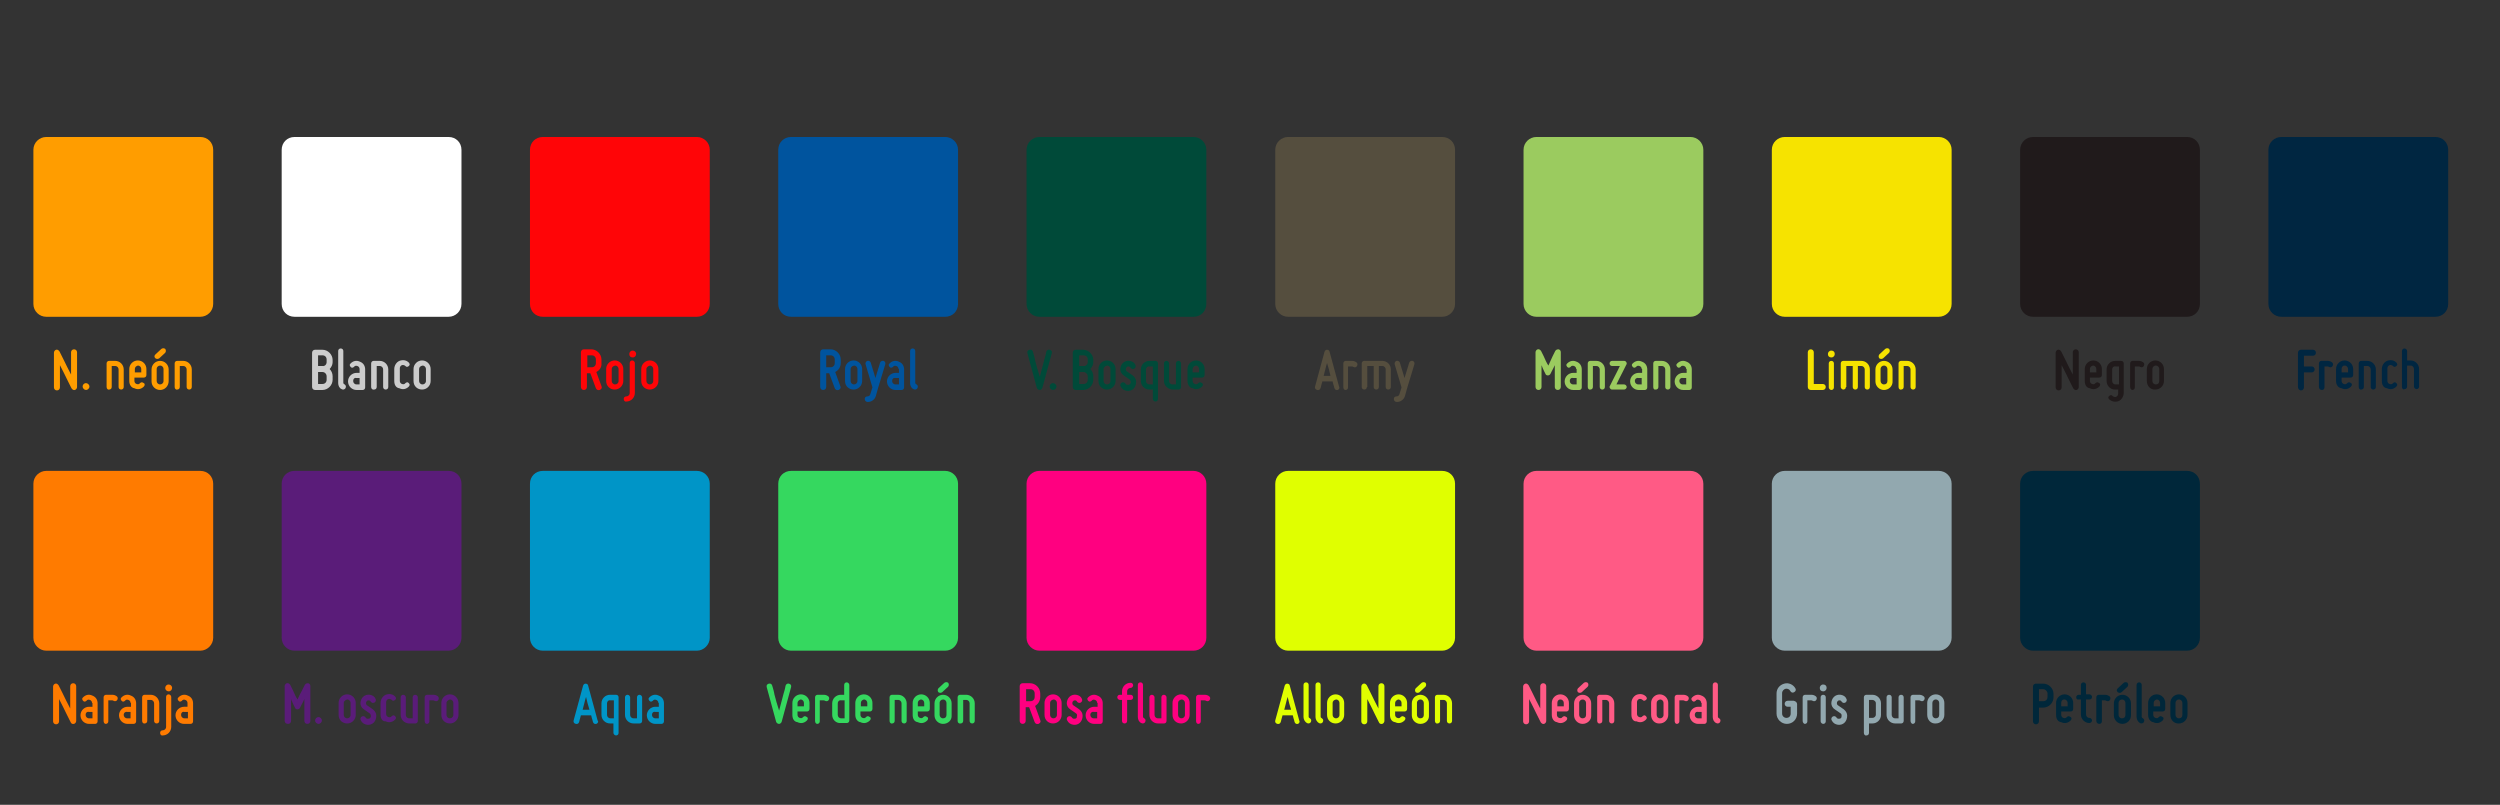 <svg xmlns="http://www.w3.org/2000/svg" xmlns:xlink="http://www.w3.org/1999/xlink" id="Capa_1" x="0px" y="0px" viewBox="0 0 584 188" style="enable-background:new 0 0 584 188;" xml:space="preserve"><rect x="0" y="0" width="584" height="188" fill="#333333" stroke="none"/><style type="text/css">	.st0{fill:#FFF7D9;}	.st1{fill:#CCCCCC;}	.st2{fill:#FFFFFF;}	.st3{fill:#EFB379;}	.st4{fill:#FF6AA8;}	.st5{fill:#FFBCD6;}	.st6{fill:#FE087C;}	.st7{fill:#FFD6E3;}	.st8{fill:#FF151F;}	.st9{fill:#7D032D;}	.st10{fill:#BA151E;}	.st11{fill:#34C1EC;}	.st12{fill:#00BFD0;}	.st13{fill:#0059A9;}	.st14{fill:#00385E;}	.st15{fill:#FBF044;}	.st16{fill:#004427;}	.st17{fill:#4A503C;}	.st18{fill:#584F3F;}	.st19{fill:#00846C;}	.st20{fill:#009E4F;}	.st21{fill:#93C284;}	.st22{fill:#9DD058;}	.st23{fill:#DEE0E2;}	.st24{fill:#FFC200;}	.st25{fill:#FCEE00;}	.st26{fill:#000101;}	.st27{fill:#001C31;}	.st28{fill:#002645;}	.st29{fill:#7F796F;}	.st30{fill:#989691;}	.st31{fill:#B8B9B0;}	.st32{fill:#3D434D;}	.st33{fill:#6C6D6F;}	.st34{fill:#5B3317;}	.st35{fill:#361A13;}	.st36{fill:#FF8E00;}	.st37{fill:#FF9266;}	.st38{fill:#6F3D99;}	.st39{fill:#5C2880;}	.st40{fill:#A1CE16;}	.st41{fill:#009BD3;}	.st42{fill:#006588;}	.st43{fill:#91A9B2;}	.st44{fill:#F7F5F3;}	.st45{fill:#FFC314;}	.st46{fill:#0A0A0D;}	.st47{fill:#FB1227;}	.st48{fill:#FE5311;}	.st49{fill:#229C54;}	.st50{fill:#26489E;}	.st51{fill:#F52D74;}	.st52{fill:#B3B7B4;}	.st53{fill:#04081C;}	.st54{fill:#14181E;}	.st55{fill:#FAA1C0;}	.st56{fill:#4E082F;}	.st57{fill:#4A4E39;}	.st58{fill:#102A1B;}	.st59{fill:#84B8D7;}	.st60{fill:#066B96;}	.st61{fill:#1F006C;}	.st62{fill:#061238;}	.st63{fill:#080F29;}	.st64{fill:#5D6BB0;}	.st65{fill:#078D4E;}	.st66{fill:#852940;}	.st67{fill:#FF9D00;}	.st68{fill:#FF0507;}	.st69{fill:#00549E;}	.st70{fill:#004A39;}	.st71{fill:#554E3E;}	.st72{fill:#9BCB5F;}	.st73{fill:#F6E300;}	.st74{fill:#201A1B;}	.st75{fill:#002641;}	.st76{fill:#FF7B00;}	.st77{fill:#5A1C79;}	.st78{fill:#0095C7;}	.st79{fill:#35D85F;}	.st80{fill:#FF0080;}	.st81{fill:#E0FF00;}	.st82{fill:#FF5A85;}	.st83{fill:#92A8AF;}	.st84{fill:#00273A;}	.st85{fill:#F5D4B3;}	.st86{fill:#FF69A7;}	.st87{fill:#870918;}	.st88{fill:#7CABB9;}	.st89{fill:#979590;}	.st90{fill:#333333;}	.st91{fill:#00B6AD;}	.st92{fill:#0050A0;}	.st93{fill:#00293D;}	.st94{fill:#FF2847;}	.st95{fill:#F3F3E8;}	.st96{fill:#B2636B;}	.st97{fill:#597DA1;}	.st98{fill:#485B2A;}	.st99{fill:#A53918;}	.st100{fill:#FF97A9;}</style><g>	<path class="st67" d="M46.8,74h-36c-1.6,0-3-1.3-3-3V35c0-1.7,1.4-3,3-3h36c1.7,0,3,1.3,3,3v36C49.8,72.7,48.4,74,46.8,74z"></path>	<g>		<g>			<path class="st67" d="M16.7,90.7c-0.3-0.6-0.6-1.2-0.9-1.8c-0.5-1.1-1.2-2.4-1.8-3.6v5.2c0,0.4-0.3,0.7-0.7,0.7    c-0.4,0-0.7-0.3-0.7-0.7v-8.1c0-0.3,0.2-0.6,0.5-0.7c0.3-0.1,0.6,0.1,0.8,0.4c0.3,0.6,0.6,1.2,0.9,1.8c0.5,1.1,1.2,2.4,1.8,3.6    v-5.2c0-0.4,0.3-0.7,0.7-0.7c0.4,0,0.7,0.3,0.7,0.7v8.1c0,0.3-0.2,0.6-0.5,0.7C17.2,91.2,16.9,91,16.7,90.7z"></path>			<path class="st67" d="M20.1,89.5c0.4,0,0.8,0.4,0.8,0.8s-0.4,0.8-0.8,0.8s-0.8-0.4-0.8-0.8S19.6,89.5,20.1,89.5z"></path>			<path class="st67" d="M24.9,90.4v-5.5c0-0.4,0.3-0.6,0.6-0.6h1.4c1.1,0,2,0.9,2,2v4.1c0,0.4-0.3,0.6-0.6,0.6    c-0.4,0-0.6-0.3-0.6-0.6v-4.1c0-0.4-0.3-0.8-0.8-0.8h-0.8v4.9c0,0.4-0.3,0.6-0.6,0.6C25.2,91.1,24.9,90.8,24.9,90.4z"></path>			<path class="st67" d="M30.2,89v-2.8c0-1.1,0.9-2,2-2s2,0.9,2,2v1.4c0,0.4-0.3,0.6-0.6,0.6h-2.2V89c0,0.3,0.2,0.6,0.5,0.7    c0.3,0.1,0.6,0.1,0.8-0.2c0.1-0.1,0.3-0.2,0.4-0.2c0.2,0,0.3,0.1,0.5,0.2s0.2,0.3,0.2,0.4s-0.1,0.3-0.2,0.4    c-0.6,0.6-1.4,0.8-2.2,0.4C30.7,90.6,30.2,89.9,30.2,89z M31.5,86.2V87H33v-0.8c0-0.4-0.3-0.8-0.8-0.8    C31.8,85.5,31.5,85.8,31.5,86.2z"></path>			<path class="st67" d="M37.4,91.1c-1.1,0-2-0.9-2-2v-2.8c0-1.1,0.9-2,2-2s2,0.9,2,2V89C39.4,90.2,38.5,91.1,37.4,91.1z M36.3,82.8    l1.4-1.3c0.3-0.2,0.6-0.2,0.9,0c0.2,0.3,0.2,0.6,0,0.9l-1.4,1.3c-0.3,0.2-0.6,0.2-0.9,0C36,83.4,36,83.1,36.3,82.8z M38.2,89    v-2.8c0-0.4-0.3-0.8-0.8-0.8c-0.4,0-0.8,0.3-0.8,0.8V89c0,0.4,0.3,0.8,0.8,0.8C37.8,89.8,38.2,89.5,38.2,89z"></path>			<path class="st67" d="M40.8,90.4v-5.5c0-0.4,0.3-0.6,0.6-0.6h1.4c1.1,0,2,0.9,2,2v4.1c0,0.4-0.3,0.6-0.6,0.6    c-0.4,0-0.6-0.3-0.6-0.6v-4.1c0-0.4-0.3-0.8-0.8-0.8H42v4.9c0,0.4-0.3,0.6-0.6,0.6C41.1,91.1,40.8,90.8,40.8,90.4z"></path>		</g>	</g></g><g>	<path class="st2" d="M104.8,74h-36c-1.7,0-3-1.3-3-3V35c0-1.7,1.3-3,3-3h36c1.7,0,3,1.3,3,3v36C107.8,72.7,106.4,74,104.8,74z"></path>	<g>		<g>			<path class="st1" d="M77,86.2c0.4,0.4,0.7,1,0.7,1.7v0.8c0,1.3-1.1,2.4-2.4,2.4h-1.7c-0.4,0-0.7-0.3-0.7-0.7v-8    c0-0.4,0.3-0.7,0.7-0.7h1.7c1.3,0,2.4,1.1,2.4,2.4v0.5C77.7,85.2,77.4,85.8,77,86.2z M76.3,84.6V84c0-0.6-0.4-1-1-1h-1v2.5h1    C75.9,85.6,76.3,85.1,76.3,84.6z M75.3,86.9h-1v2.8h1c0.6,0,1-0.4,1-1v-0.8C76.3,87.4,75.9,86.9,75.3,86.9z"></path>			<path class="st1" d="M79,89.5V82c0-0.4,0.3-0.6,0.6-0.6c0.4,0,0.6,0.3,0.6,0.6v7.4c0,0.2,0.1,0.3,0.3,0.4    c0.3,0.2,0.4,0.5,0.2,0.9c-0.2,0.3-0.6,0.4-0.9,0.2C79.3,90.7,79,90.1,79,89.5z"></path>			<path class="st1" d="M84,86.2c0-0.3-0.2-0.6-0.5-0.7c-0.3-0.1-0.6-0.1-0.8,0.2c-0.1,0.1-0.3,0.2-0.4,0.2c-0.2,0-0.3-0.1-0.4-0.2    s-0.2-0.3-0.2-0.4c0-0.2,0.1-0.3,0.2-0.4c0.6-0.6,1.4-0.8,2.2-0.4c0.8,0.3,1.2,1,1.2,1.8v4.2c0,0.4-0.3,0.6-0.6,0.6h-1.4    c-1.1,0-2-0.9-2-2s0.9-2,2-2H84V86.2z M82.5,89c0,0.4,0.3,0.8,0.8,0.8H84v-1.5h-0.8C82.8,88.2,82.5,88.5,82.5,89z"></path>			<path class="st1" d="M86.7,90.4v-5.5c0-0.4,0.3-0.6,0.6-0.6h1.4c1.1,0,2,0.9,2,2v4.1c0,0.4-0.3,0.6-0.6,0.6    c-0.4,0-0.6-0.3-0.6-0.6v-4.1c0-0.4-0.3-0.8-0.8-0.8H88v4.9c0,0.4-0.3,0.6-0.6,0.6C87,91.1,86.7,90.8,86.7,90.4z"></path>			<path class="st1" d="M92.1,89v-2.8c0-0.8,0.5-1.6,1.2-1.9c0.8-0.3,1.6-0.2,2.2,0.4c0.1,0.1,0.2,0.3,0.2,0.4    c0,0.2-0.1,0.3-0.2,0.4c-0.1,0.1-0.3,0.2-0.4,0.2c-0.2,0-0.3-0.1-0.4-0.2c-0.2-0.2-0.6-0.3-0.8-0.2c-0.3,0.1-0.5,0.4-0.5,0.7V89    c0,0.3,0.2,0.6,0.5,0.7c0.3,0.1,0.6,0.1,0.8-0.2c0.1-0.1,0.3-0.2,0.4-0.2c0.2,0,0.3,0.1,0.4,0.2c0.1,0.1,0.2,0.3,0.2,0.4    s-0.1,0.3-0.2,0.4c-0.6,0.6-1.4,0.8-2.2,0.4C92.5,90.6,92.1,89.9,92.1,89z"></path>			<path class="st1" d="M96.6,89v-2.8c0-1.1,0.9-2,2-2s2,0.9,2,2V89c0,1.1-0.9,2-2,2S96.6,90.2,96.6,89z M97.9,86.2V89    c0,0.4,0.3,0.8,0.8,0.8c0.4,0,0.8-0.3,0.8-0.8v-2.8c0-0.4-0.3-0.8-0.8-0.8C98.2,85.5,97.9,85.8,97.9,86.2z"></path>		</g>	</g></g><g>	<path class="st68" d="M162.8,74h-36c-1.7,0-3-1.3-3-3V35c0-1.7,1.3-3,3-3h36c1.6,0,3,1.3,3,3v36C165.8,72.7,164.4,74,162.8,74z"></path>	<g>		<path class="st68" d="M139.3,86.9l1.2,3.3c0.2,0.4,0,0.7-0.4,0.9c-0.4,0.1-0.7,0-0.9-0.4l-1.3-3.5h-0.8v3.2c0,0.4-0.3,0.7-0.7,0.7   c-0.4,0-0.7-0.3-0.7-0.7v-8.1c0-0.4,0.3-0.7,0.7-0.7h1.7c1.3,0,2.4,1.1,2.4,2.4v0.8C140.6,85.7,140.1,86.5,139.3,86.9z    M138.2,85.8c0.6,0,1-0.4,1-1V84c0-0.6-0.4-1-1-1h-1v2.8H138.2z"></path>		<path class="st68" d="M141.6,89v-2.8c0-1.1,0.9-2,2-2s2,0.9,2,2V89c0,1.1-0.9,2-2,2S141.6,90.2,141.6,89z M142.9,86.2V89   c0,0.4,0.3,0.8,0.8,0.8c0.4,0,0.8-0.3,0.8-0.8v-2.8c0-0.4-0.3-0.8-0.8-0.8C143.2,85.5,142.9,85.8,142.9,86.2z"></path>		<path class="st68" d="M145.7,93.2c0-0.4,0.3-0.6,0.6-0.6c0.4,0,0.8-0.3,0.8-0.8v-7c0-0.4,0.3-0.6,0.6-0.6s0.6,0.3,0.6,0.6v7   c0,1.1-0.9,2-2,2C146,93.9,145.7,93.6,145.7,93.2z M147,82.7c0-0.4,0.3-0.8,0.8-0.8c0.4,0,0.8,0.3,0.8,0.8c0,0.4-0.3,0.8-0.8,0.8   C147.3,83.5,147,83.2,147,82.7z"></path>		<path class="st68" d="M149.8,89v-2.8c0-1.1,0.9-2,2-2s2,0.9,2,2V89c0,1.1-0.9,2-2,2S149.8,90.2,149.8,89z M151,86.2V89   c0,0.4,0.3,0.8,0.8,0.8c0.4,0,0.8-0.3,0.8-0.8v-2.8c0-0.4-0.3-0.8-0.8-0.8C151.4,85.5,151,85.8,151,86.2z"></path>	</g></g><g>	<path class="st69" d="M220.8,74h-36c-1.7,0-3-1.3-3-3V35c0-1.7,1.3-3,3-3h36c1.6,0,3,1.3,3,3v36C223.8,72.7,222.5,74,220.8,74z"></path>	<g>		<path class="st69" d="M195.1,86.9l1.2,3.3c0.2,0.4,0,0.7-0.4,0.9c-0.4,0.1-0.7,0-0.9-0.4l-1.3-3.5H193v3.2c0,0.4-0.3,0.7-0.7,0.7   c-0.4,0-0.7-0.3-0.7-0.7v-8.1c0-0.4,0.3-0.7,0.7-0.7h1.7c1.3,0,2.4,1.1,2.4,2.4v0.8C196.4,85.7,195.9,86.5,195.1,86.9z M194,85.8   c0.6,0,1-0.4,1-1V84c0-0.6-0.4-1-1-1h-1v2.8H194z"></path>		<path class="st69" d="M197.4,89v-2.8c0-1.1,0.9-2,2-2s2,0.9,2,2V89c0,1.1-0.9,2-2,2S197.4,90.2,197.4,89z M198.7,86.2V89   c0,0.4,0.3,0.8,0.8,0.8c0.4,0,0.8-0.3,0.8-0.8v-2.8c0-0.4-0.3-0.8-0.8-0.8C199,85.5,198.7,85.8,198.7,86.2z"></path>		<path class="st69" d="M202,93.2c0-0.4,0.3-0.6,0.6-0.6c0.4,0,0.6-0.2,0.7-0.5l0.5-1.6l-1.6-5.4c-0.1-0.3,0.1-0.7,0.4-0.8   c0.3-0.1,0.7,0.1,0.8,0.4l1.1,3.6l1.1-3.6c0.1-0.3,0.5-0.5,0.8-0.4c0.3,0.1,0.5,0.4,0.4,0.8l-1.7,5.6l-0.5,1.8   c-0.1,0.4-0.4,0.8-0.7,1c-0.4,0.3-0.8,0.4-1.2,0.4C202.3,93.9,202,93.6,202,93.2z"></path>		<path class="st69" d="M209.9,86.2c0-0.3-0.2-0.6-0.5-0.7c-0.3-0.1-0.6-0.1-0.8,0.2c-0.1,0.1-0.3,0.2-0.4,0.2   c-0.2,0-0.3-0.1-0.4-0.2s-0.2-0.3-0.2-0.4c0-0.2,0.1-0.3,0.2-0.4c0.6-0.6,1.4-0.8,2.2-0.4c0.8,0.3,1.2,1,1.2,1.8v4.2   c0,0.4-0.3,0.6-0.6,0.6h-1.4c-1.1,0-2-0.9-2-2s0.9-2,2-2h0.8V86.2z M208.4,89c0,0.4,0.3,0.8,0.8,0.8h0.8v-1.5h-0.8   C208.7,88.2,208.4,88.5,208.4,89z"></path>		<path class="st69" d="M212.6,89.5V82c0-0.4,0.3-0.6,0.6-0.6c0.4,0,0.6,0.3,0.6,0.6v7.4c0,0.2,0.1,0.3,0.3,0.4   c0.3,0.2,0.4,0.5,0.2,0.9c-0.2,0.3-0.6,0.4-0.9,0.2C212.9,90.7,212.6,90.1,212.6,89.5z"></path>	</g></g><g>	<path class="st70" d="M278.8,74h-36c-1.6,0-3-1.3-3-3V35c0-1.7,1.4-3,3-3h36c1.6,0,3,1.3,3,3v36C281.8,72.7,280.5,74,278.8,74z"></path>	<g>		<path class="st70" d="M240.5,81.7c0.4-0.1,0.7,0.1,0.8,0.5c0.2,0.7,0.4,1.3,0.5,2c0.3,1.2,0.7,2.6,1.1,3.8c0.3-1.2,0.7-2.6,1-3.8   c0.2-0.7,0.4-1.3,0.5-2c0.1-0.4,0.5-0.6,0.8-0.5c0.4,0.1,0.6,0.4,0.5,0.8l-2.2,8.1c-0.1,0.3-0.4,0.5-0.6,0.5   c-0.3,0-0.6-0.2-0.7-0.5l-2.2-8.1C239.9,82.1,240.1,81.8,240.5,81.7z"></path>		<path class="st70" d="M246,89.5c0.4,0,0.8,0.4,0.8,0.8s-0.4,0.8-0.8,0.8s-0.8-0.4-0.8-0.8S245.5,89.5,246,89.5z"></path>		<path class="st70" d="M254.7,86.2c0.4,0.4,0.7,1,0.7,1.7v0.8c0,1.3-1.1,2.4-2.4,2.4h-1.7c-0.4,0-0.7-0.3-0.7-0.7v-8   c0-0.4,0.3-0.7,0.7-0.7h1.7c1.3,0,2.4,1.1,2.4,2.4v0.5C255.4,85.2,255.1,85.8,254.7,86.2z M254.1,84.6V84c0-0.6-0.4-1-1-1h-1v2.5   h1C253.6,85.6,254.1,85.1,254.1,84.6z M253.1,86.9h-1v2.8h1c0.6,0,1-0.4,1-1v-0.8C254.1,87.4,253.6,86.9,253.1,86.9z"></path>		<path class="st70" d="M256.6,89v-2.8c0-1.1,0.9-2,2-2s2,0.9,2,2V89c0,1.1-0.9,2-2,2S256.6,90.2,256.6,89z M257.8,86.2V89   c0,0.4,0.3,0.8,0.8,0.8c0.4,0,0.8-0.3,0.8-0.8v-2.8c0-0.4-0.3-0.8-0.8-0.8C258.2,85.5,257.8,85.8,257.8,86.2z"></path>		<path class="st70" d="M264.1,89.1c0-0.2-0.1-0.4-0.3-0.5l-1.3-0.9c-0.5-0.3-0.8-0.9-0.8-1.4s0.2-1.1,0.6-1.5   c0.4-0.4,1-0.6,1.6-0.5c0.6,0.1,1.1,0.4,1.3,0.9c0.2,0.3,0.1,0.7-0.2,0.9c-0.3,0.2-0.7,0.1-0.9-0.2c-0.1-0.2-0.3-0.3-0.4-0.3   c-0.2,0-0.4,0-0.5,0.2c-0.2,0.1-0.2,0.3-0.2,0.5c0,0.2,0.1,0.4,0.3,0.5l1.3,0.9c0.5,0.4,0.8,0.9,0.8,1.5s-0.2,1.2-0.6,1.6   c-0.4,0.4-1,0.6-1.6,0.5c-0.6-0.1-1.1-0.4-1.4-1c-0.2-0.3-0.1-0.7,0.2-0.9c0.3-0.2,0.7-0.1,0.9,0.2c0.1,0.2,0.3,0.3,0.5,0.3   c0.2,0,0.4,0,0.6-0.2C264.1,89.5,264.2,89.3,264.1,89.1z"></path>		<path class="st70" d="M266.5,89v-2.7c0-1.1,0.9-2,2-2h1.4c0.4,0,0.6,0.3,0.6,0.6v8.3c0,0.4-0.3,0.6-0.6,0.6s-0.6-0.3-0.6-0.6V91   h-0.8C267.4,91,266.5,90.1,266.5,89z M267.7,86.3V89c0,0.4,0.3,0.8,0.8,0.8h0.8v-4.2h-0.8C268.1,85.5,267.7,85.9,267.7,86.3z"></path>		<path class="st70" d="M271.9,89v-4.1c0-0.4,0.3-0.6,0.6-0.6s0.6,0.3,0.6,0.6V89c0,0.4,0.3,0.8,0.8,0.8h0.8v-4.9   c0-0.4,0.3-0.6,0.6-0.6s0.6,0.3,0.6,0.6v5.5c0,0.4-0.3,0.6-0.6,0.6H274C272.9,91,271.9,90.1,271.9,89z"></path>		<path class="st70" d="M277.4,89v-2.8c0-1.1,0.9-2,2-2s2,0.9,2,2v1.4c0,0.4-0.3,0.6-0.6,0.6h-2.2V89c0,0.3,0.2,0.6,0.5,0.7   c0.3,0.1,0.6,0.1,0.8-0.2c0.1-0.1,0.3-0.2,0.4-0.2c0.2,0,0.3,0.1,0.5,0.2s0.2,0.3,0.2,0.4s-0.1,0.3-0.2,0.4   c-0.6,0.6-1.4,0.8-2.2,0.4C277.9,90.6,277.4,89.9,277.4,89z M278.6,86.2V87h1.5v-0.8c0-0.4-0.3-0.8-0.8-0.8   C279,85.5,278.6,85.8,278.6,86.2z"></path>	</g></g><g>	<path class="st71" d="M336.9,74h-36c-1.6,0-3-1.3-3-3V35c0-1.7,1.4-3,3-3h36c1.7,0,3,1.3,3,3v36C339.9,72.7,338.5,74,336.9,74z"></path>	<g>		<path class="st71" d="M312.5,91.1c-0.4,0.1-0.7-0.1-0.8-0.5c0-0.1-0.1-0.3-0.1-0.4c-0.1-0.3-0.2-0.6-0.3-1.1h-2.4   c-0.1,0.4-0.2,0.8-0.3,1.1c0,0.2-0.1,0.3-0.1,0.4c-0.1,0.4-0.4,0.6-0.8,0.5c-0.4-0.1-0.6-0.4-0.5-0.8l2.2-8.1   c0.1-0.3,0.3-0.5,0.6-0.5c0.3,0,0.6,0.2,0.6,0.5l2.2,8.1C313,90.6,312.8,91,312.5,91.1z M310,84.8c-0.3,0.9-0.5,2-0.8,3h1.6   C310.6,86.8,310.3,85.8,310,84.8z"></path>		<path class="st71" d="M313.8,90.4v-5.5c0-0.4,0.3-0.6,0.6-0.6h1.4c0.4,0,0.7,0.1,1,0.3s0.4,0.5,0.2,0.9c-0.2,0.3-0.5,0.4-0.9,0.2   c-0.1-0.1-0.3-0.1-0.4-0.1h-0.8v4.9c0,0.4-0.3,0.6-0.6,0.6S313.8,90.8,313.8,90.4z"></path>		<path class="st71" d="M319.3,90.4c0,0.4-0.3,0.6-0.6,0.6c-0.4,0-0.6-0.3-0.6-0.6v-5.5c0-0.4,0.3-0.6,0.6-0.6h4.2c1.1,0,2,0.9,2,2   v4.1c0,0.4-0.3,0.6-0.6,0.6c-0.4,0-0.6-0.3-0.6-0.6v-4.1c0-0.4-0.3-0.8-0.8-0.8h-0.8v4.9c0,0.4-0.3,0.6-0.6,0.6   c-0.4,0-0.6-0.3-0.6-0.6v-4.9h-1.5V90.4z"></path>		<path class="st71" d="M325.6,93.2c0-0.4,0.3-0.6,0.6-0.6c0.4,0,0.6-0.2,0.7-0.5l0.5-1.6l-1.6-5.4c-0.1-0.3,0.1-0.7,0.4-0.8   c0.3-0.1,0.7,0.1,0.8,0.4l1.1,3.6l1.1-3.6c0.1-0.3,0.5-0.5,0.8-0.4c0.3,0.1,0.5,0.4,0.4,0.8l-1.7,5.6l-0.5,1.8   c-0.1,0.4-0.4,0.8-0.7,1c-0.4,0.3-0.8,0.4-1.2,0.4C325.9,93.9,325.6,93.6,325.6,93.2z"></path>	</g></g><g>	<path class="st72" d="M394.9,74h-36c-1.6,0-3-1.3-3-3V35c0-1.7,1.4-3,3-3h36c1.6,0,3,1.3,3,3v36C397.9,72.7,396.5,74,394.9,74z"></path>	<g>		<path class="st72" d="M358.7,90.4v-8.1c0-0.3,0.2-0.6,0.5-0.7c0.3-0.1,0.6,0.1,0.8,0.4c0.2,0.4,0.4,0.8,0.6,1.2   c0.3,0.7,0.7,1.6,1.1,2.2c0.3-0.7,0.7-1.5,1-2.2c0.2-0.4,0.4-0.8,0.6-1.2c0.2-0.3,0.4-0.4,0.8-0.4c0.3,0.1,0.5,0.3,0.5,0.7v8.1   c0,0.4-0.3,0.7-0.7,0.7c-0.4,0-0.7-0.3-0.7-0.7v-5.1c-0.2,0.5-0.5,1-0.7,1.4c-0.1,0.2-0.2,0.4-0.3,0.6c-0.1,0.2-0.3,0.4-0.6,0.4   c-0.3,0-0.5-0.1-0.6-0.4c-0.1-0.2-0.2-0.4-0.3-0.6c-0.2-0.4-0.4-0.9-0.6-1.4v5.1c0,0.4-0.3,0.7-0.7,0.7   C359,91.1,358.7,90.8,358.7,90.4z"></path>		<path class="st72" d="M368.2,86.2c0-0.3-0.2-0.6-0.5-0.7c-0.3-0.1-0.6-0.1-0.8,0.2c-0.1,0.1-0.3,0.2-0.4,0.2   c-0.2,0-0.3-0.1-0.4-0.2s-0.2-0.3-0.2-0.4c0-0.2,0.1-0.3,0.2-0.4c0.6-0.6,1.4-0.8,2.2-0.4c0.8,0.3,1.2,1,1.2,1.8v4.2   c0,0.4-0.3,0.6-0.6,0.6h-1.4c-1.1,0-2-0.9-2-2s0.9-2,2-2h0.8V86.2z M366.7,89c0,0.4,0.3,0.8,0.8,0.8h0.8v-1.5h-0.8   C367,88.2,366.7,88.5,366.7,89z"></path>		<path class="st72" d="M370.9,90.4v-5.5c0-0.4,0.3-0.6,0.6-0.6h1.4c1.1,0,2,0.9,2,2v4.1c0,0.4-0.3,0.6-0.6,0.6   c-0.4,0-0.6-0.3-0.6-0.6v-4.1c0-0.4-0.3-0.8-0.8-0.8h-0.8v4.9c0,0.4-0.3,0.6-0.6,0.6C371.2,91.1,370.9,90.8,370.9,90.4z"></path>		<path class="st72" d="M376.1,90.1c0.3-0.6,0.6-1.2,0.9-1.8c0.5-1,1.1-2.1,1.4-2.8h-1.8c-0.4,0-0.6-0.3-0.6-0.6   c0-0.4,0.3-0.6,0.6-0.6h2.8c0.2,0,0.4,0.1,0.5,0.3c0.1,0.1,0.1,0.2,0.1,0.3c0,0.1,0,0.2-0.1,0.3c-0.3,0.6-0.6,1.2-0.9,1.8   c-0.5,1-1.1,2.1-1.4,2.8h1.8c0.3,0,0.6,0.3,0.6,0.6s-0.3,0.6-0.6,0.6h-2.8c-0.2,0-0.4-0.1-0.5-0.3c-0.1-0.1-0.1-0.2-0.1-0.3   S376,90.2,376.1,90.1z"></path>		<path class="st72" d="M383.5,86.2c0-0.3-0.2-0.6-0.5-0.7c-0.3-0.1-0.6-0.1-0.8,0.2c-0.1,0.1-0.3,0.2-0.4,0.2   c-0.2,0-0.3-0.1-0.4-0.2s-0.2-0.3-0.2-0.4c0-0.2,0.1-0.3,0.2-0.4c0.6-0.6,1.4-0.8,2.2-0.4c0.8,0.3,1.2,1,1.2,1.8v4.2   c0,0.4-0.3,0.6-0.6,0.6h-1.4c-1.1,0-2-0.9-2-2s0.9-2,2-2h0.8V86.2z M381.9,89c0,0.4,0.3,0.8,0.8,0.8h0.8v-1.5h-0.8   C382.3,88.2,381.9,88.5,381.9,89z"></path>		<path class="st72" d="M386.2,90.4v-5.5c0-0.4,0.3-0.6,0.6-0.6h1.4c1.1,0,2,0.9,2,2v4.1c0,0.4-0.3,0.6-0.6,0.6   c-0.4,0-0.6-0.3-0.6-0.6v-4.1c0-0.4-0.3-0.8-0.8-0.8h-0.8v4.9c0,0.4-0.3,0.6-0.6,0.6C386.4,91.1,386.2,90.8,386.2,90.4z"></path>		<path class="st72" d="M393.9,86.2c0-0.3-0.2-0.6-0.5-0.7c-0.3-0.1-0.6-0.1-0.8,0.2c-0.1,0.1-0.3,0.2-0.4,0.2   c-0.2,0-0.3-0.1-0.4-0.2s-0.2-0.3-0.2-0.4c0-0.2,0.1-0.3,0.2-0.4c0.6-0.6,1.4-0.8,2.2-0.4c0.8,0.3,1.2,1,1.2,1.8v4.2   c0,0.4-0.3,0.6-0.6,0.6h-1.4c-1.1,0-2-0.9-2-2s0.9-2,2-2h0.8V86.2z M392.3,89c0,0.4,0.3,0.8,0.8,0.8h0.8v-1.5h-0.8   C392.7,88.2,392.3,88.5,392.3,89z"></path>	</g></g><g>	<path class="st73" d="M452.9,74h-36c-1.6,0-3-1.3-3-3V35c0-1.7,1.4-3,3-3h36c1.6,0,3,1.3,3,3v36C455.9,72.7,454.5,74,452.9,74z"></path>	<g>		<path class="st73" d="M422.3,90.4v-8.1c0-0.4,0.3-0.7,0.7-0.7s0.7,0.3,0.7,0.7v7.4h2.1c0.4,0,0.7,0.3,0.7,0.7s-0.3,0.7-0.7,0.7   h-2.8C422.6,91.1,422.3,90.8,422.3,90.4z"></path>		<path class="st73" d="M427,82.7c0-0.4,0.3-0.8,0.8-0.8s0.8,0.3,0.8,0.8c0,0.4-0.3,0.8-0.8,0.8S427,83.2,427,82.7z M427.8,91.1   c-0.3,0-0.6-0.3-0.6-0.6v-5.6c0-0.4,0.3-0.6,0.6-0.6c0.4,0,0.6,0.3,0.6,0.6v5.6C428.4,90.8,428.2,91.1,427.8,91.1z"></path>		<path class="st73" d="M431.2,90.4c0,0.4-0.3,0.6-0.6,0.6c-0.3,0-0.6-0.3-0.6-0.6v-5.5c0-0.4,0.3-0.6,0.6-0.6h4.2c1.1,0,2,0.9,2,2   v4.1c0,0.4-0.3,0.6-0.6,0.6c-0.4,0-0.6-0.3-0.6-0.6v-4.1c0-0.4-0.3-0.8-0.8-0.8H434v4.9c0,0.4-0.3,0.6-0.6,0.6   c-0.4,0-0.6-0.3-0.6-0.6v-4.9h-1.5V90.4z"></path>		<path class="st73" d="M440.1,91.1c-1.1,0-2-0.9-2-2v-2.8c0-1.1,0.9-2,2-2c1.1,0,2,0.9,2,2V89C442.2,90.2,441.2,91.1,440.1,91.1z    M439,82.8l1.4-1.3c0.3-0.2,0.6-0.2,0.9,0c0.2,0.3,0.2,0.6,0,0.9l-1.4,1.3c-0.3,0.2-0.6,0.2-0.9,0C438.8,83.4,438.8,83.1,439,82.8   z M440.9,89v-2.8c0-0.4-0.3-0.8-0.8-0.8c-0.4,0-0.8,0.3-0.8,0.8V89c0,0.4,0.3,0.8,0.8,0.8C440.6,89.8,440.9,89.5,440.9,89z"></path>		<path class="st73" d="M443.5,90.4v-5.5c0-0.4,0.3-0.6,0.6-0.6h1.4c1.1,0,2,0.9,2,2v4.1c0,0.4-0.3,0.6-0.6,0.6   c-0.4,0-0.6-0.3-0.6-0.6v-4.1c0-0.4-0.3-0.8-0.8-0.8h-0.8v4.9c0,0.4-0.3,0.6-0.6,0.6C443.8,91.1,443.5,90.8,443.5,90.4z"></path>	</g></g><g>	<path class="st74" d="M510.9,74h-36c-1.6,0-3-1.3-3-3V35c0-1.7,1.4-3,3-3h36c1.7,0,3,1.3,3,3v36C513.9,72.7,512.6,74,510.9,74z"></path>	<g>		<path class="st74" d="M484.3,90.7c-0.3-0.6-0.6-1.2-0.9-1.8c-0.5-1.1-1.2-2.4-1.8-3.6v5.2c0,0.4-0.3,0.7-0.7,0.7s-0.7-0.3-0.7-0.7   v-8.1c0-0.3,0.2-0.6,0.5-0.7c0.3-0.1,0.6,0.1,0.8,0.4c0.3,0.6,0.6,1.2,0.9,1.8c0.5,1.1,1.2,2.4,1.8,3.6v-5.2   c0-0.4,0.3-0.7,0.7-0.7c0.4,0,0.7,0.3,0.7,0.7v8.1c0,0.3-0.2,0.6-0.5,0.7C484.8,91.2,484.5,91,484.3,90.7z"></path>		<path class="st74" d="M487,89v-2.8c0-1.1,0.9-2,2-2c1.1,0,2,0.9,2,2v1.4c0,0.4-0.3,0.6-0.6,0.6h-2.2V89c0,0.3,0.2,0.6,0.5,0.7   c0.3,0.1,0.6,0.1,0.8-0.2c0.1-0.1,0.3-0.2,0.4-0.2c0.2,0,0.3,0.1,0.5,0.2s0.2,0.3,0.2,0.4s-0.1,0.3-0.2,0.4   c-0.6,0.6-1.4,0.8-2.2,0.4C487.4,90.6,487,89.9,487,89z M488.2,86.2V87h1.5v-0.8c0-0.4-0.3-0.8-0.8-0.8   C488.5,85.5,488.2,85.8,488.2,86.2z"></path>		<path class="st74" d="M492.1,89v-2.7c0-1.1,0.9-2,2-2h1.4c0.4,0,0.6,0.3,0.6,0.6v6.9c0,0.8-0.5,1.6-1.2,1.9   c-0.8,0.3-1.6,0.1-2.2-0.4c-0.1-0.1-0.2-0.3-0.2-0.4c0-0.2,0.1-0.3,0.2-0.4s0.3-0.2,0.4-0.2c0.2,0,0.3,0.1,0.4,0.2   c0.2,0.2,0.6,0.3,0.8,0.2c0.3-0.1,0.5-0.4,0.5-0.7V91h-0.8C493,91,492.1,90.1,492.1,89z M493.4,86.3V89c0,0.4,0.3,0.8,0.8,0.8h0.8   v-4.2h-0.8C493.7,85.5,493.4,85.9,493.4,86.3z"></path>		<path class="st74" d="M497.6,90.4v-5.5c0-0.4,0.3-0.6,0.6-0.6h1.4c0.4,0,0.7,0.1,1,0.3s0.4,0.5,0.2,0.9c-0.2,0.3-0.5,0.4-0.9,0.2   c-0.1-0.1-0.3-0.1-0.4-0.1h-0.8v4.9c0,0.4-0.3,0.6-0.6,0.6C497.9,91.1,497.6,90.8,497.6,90.4z"></path>		<path class="st74" d="M501.5,89v-2.8c0-1.1,0.9-2,2-2c1.1,0,2,0.9,2,2V89c0,1.1-0.9,2-2,2C502.4,91.1,501.5,90.2,501.5,89z    M502.8,86.2V89c0,0.4,0.3,0.8,0.8,0.8s0.8-0.3,0.8-0.8v-2.8c0-0.4-0.3-0.8-0.8-0.8S502.8,85.8,502.8,86.2z"></path>	</g></g><g>	<path class="st75" d="M568.9,74h-36c-1.6,0-3-1.3-3-3V35c0-1.7,1.4-3,3-3h36c1.7,0,3,1.3,3,3v36C571.9,72.7,570.6,74,568.9,74z"></path>	<g>		<path class="st75" d="M536.8,90.4v-8c0-0.4,0.3-0.7,0.7-0.7h2.8c0.4,0,0.7,0.3,0.7,0.7c0,0.4-0.3,0.7-0.7,0.7h-2.1v2.5h1.8   c0.4,0,0.7,0.3,0.7,0.7c0,0.4-0.3,0.7-0.7,0.7h-1.8v3.5c0,0.4-0.3,0.7-0.7,0.7S536.8,90.8,536.8,90.4z"></path>		<path class="st75" d="M541.7,90.4v-5.5c0-0.4,0.3-0.6,0.6-0.6h1.4c0.4,0,0.7,0.1,1,0.3s0.4,0.5,0.2,0.9c-0.2,0.3-0.5,0.4-0.9,0.2   c-0.1-0.1-0.3-0.1-0.4-0.1H543v4.9c0,0.4-0.3,0.6-0.6,0.6C542,91.1,541.7,90.8,541.7,90.4z"></path>		<path class="st75" d="M545.7,89v-2.8c0-1.1,0.9-2,2-2c1.1,0,2,0.9,2,2v1.4c0,0.4-0.3,0.6-0.6,0.6H547V89c0,0.3,0.2,0.6,0.5,0.7   c0.3,0.1,0.6,0.1,0.8-0.2c0.1-0.1,0.3-0.2,0.4-0.2c0.2,0,0.3,0.1,0.5,0.2s0.2,0.3,0.2,0.4s-0.1,0.3-0.2,0.4   c-0.6,0.6-1.4,0.8-2.2,0.4C546.2,90.6,545.7,89.9,545.7,89z M547,86.2V87h1.5v-0.8c0-0.4-0.3-0.8-0.8-0.8S547,85.8,547,86.2z"></path>		<path class="st75" d="M551,90.4v-5.5c0-0.4,0.3-0.6,0.6-0.6h1.4c1.1,0,2,0.9,2,2v4.1c0,0.4-0.3,0.6-0.6,0.6   c-0.4,0-0.6-0.3-0.6-0.6v-4.1c0-0.4-0.3-0.8-0.8-0.8h-0.8v4.9c0,0.4-0.3,0.6-0.6,0.6C551.3,91.1,551,90.8,551,90.4z"></path>		<path class="st75" d="M556.4,89v-2.8c0-0.8,0.5-1.6,1.2-1.9c0.8-0.3,1.6-0.2,2.2,0.4c0.1,0.1,0.2,0.3,0.2,0.4   c0,0.2-0.1,0.3-0.2,0.4s-0.3,0.2-0.4,0.2c-0.2,0-0.3-0.1-0.4-0.2c-0.2-0.2-0.6-0.3-0.8-0.2c-0.3,0.1-0.5,0.4-0.5,0.7V89   c0,0.3,0.2,0.6,0.5,0.7c0.3,0.1,0.6,0.1,0.8-0.2c0.1-0.1,0.3-0.2,0.4-0.2c0.2,0,0.3,0.1,0.4,0.2s0.2,0.3,0.2,0.4s-0.1,0.3-0.2,0.4   c-0.6,0.6-1.4,0.8-2.2,0.4C556.8,90.6,556.4,89.9,556.4,89z"></path>		<path class="st75" d="M561.1,90.4V82c0-0.4,0.3-0.6,0.6-0.6c0.3,0,0.6,0.3,0.6,0.6v2.2h0.8c1.1,0,2,0.9,2,2v4.1   c0,0.4-0.3,0.6-0.6,0.6c-0.3,0-0.6-0.3-0.6-0.6v-4.1c0-0.4-0.3-0.8-0.8-0.8h-0.8v4.9c0,0.4-0.3,0.6-0.6,0.6   C561.4,91.1,561.1,90.8,561.1,90.4z"></path>	</g></g><g>	<path class="st76" d="M46.8,152h-36c-1.6,0-3-1.4-3-3v-36c0-1.7,1.4-3,3-3h36c1.7,0,3,1.3,3,3v36C49.8,150.6,48.4,152,46.8,152z"></path>	<g>		<path class="st76" d="M16.5,168.7c-0.3-0.6-0.6-1.2-0.9-1.8c-0.5-1.1-1.2-2.4-1.8-3.6v5.2c0,0.4-0.3,0.7-0.7,0.7   c-0.4,0-0.7-0.3-0.7-0.7v-8.1c0-0.3,0.2-0.6,0.5-0.7c0.3-0.1,0.6,0.1,0.8,0.4c0.3,0.6,0.6,1.2,0.9,1.8c0.5,1.1,1.2,2.4,1.8,3.6   v-5.2c0-0.4,0.3-0.7,0.7-0.7c0.4,0,0.7,0.3,0.7,0.7v8.1c0,0.3-0.2,0.6-0.5,0.7C16.9,169.2,16.6,169,16.5,168.7z"></path>		<path class="st76" d="M21.5,164.2c0-0.3-0.2-0.6-0.5-0.7c-0.3-0.1-0.6-0.1-0.8,0.2c-0.1,0.1-0.3,0.2-0.4,0.2   c-0.2,0-0.3-0.1-0.4-0.2s-0.2-0.3-0.2-0.4c0-0.2,0.1-0.3,0.2-0.4c0.6-0.6,1.4-0.8,2.2-0.4c0.8,0.3,1.2,1,1.2,1.8v4.2   c0,0.4-0.3,0.6-0.6,0.6h-1.4c-1.1,0-2-0.9-2-2s0.9-2,2-2h0.8V164.2z M20,167c0,0.4,0.3,0.8,0.8,0.8h0.8v-1.5h-0.8   C20.3,166.2,20,166.5,20,167z"></path>		<path class="st76" d="M24.2,168.4v-5.5c0-0.4,0.3-0.6,0.6-0.6h1.4c0.4,0,0.7,0.1,1,0.3s0.4,0.5,0.2,0.9c-0.2,0.3-0.5,0.4-0.9,0.2   c-0.1-0.1-0.3-0.1-0.4-0.1h-0.8v4.9c0,0.4-0.3,0.6-0.6,0.6S24.2,168.8,24.2,168.4z"></path>		<path class="st76" d="M30.5,164.2c0-0.3-0.2-0.6-0.5-0.7c-0.3-0.1-0.6-0.1-0.8,0.2c-0.1,0.1-0.3,0.2-0.4,0.2   c-0.2,0-0.3-0.1-0.4-0.2s-0.2-0.3-0.2-0.4c0-0.2,0.1-0.3,0.2-0.4c0.6-0.6,1.4-0.8,2.2-0.4c0.8,0.3,1.2,1,1.2,1.8v4.2   c0,0.4-0.3,0.6-0.6,0.6h-1.4c-1.1,0-2-0.9-2-2s0.9-2,2-2h0.8V164.2z M28.9,167c0,0.4,0.3,0.8,0.8,0.8h0.8v-1.5h-0.8   C29.3,166.2,28.9,166.5,28.9,167z"></path>		<path class="st76" d="M33.2,168.4v-5.5c0-0.4,0.3-0.6,0.6-0.6h1.4c1.1,0,2,0.9,2,2v4.1c0,0.4-0.3,0.6-0.6,0.6   c-0.4,0-0.6-0.3-0.6-0.6v-4.1c0-0.4-0.3-0.8-0.8-0.8h-0.8v4.9c0,0.4-0.3,0.6-0.6,0.6C33.5,169.1,33.2,168.8,33.2,168.4z"></path>		<path class="st76" d="M37.4,171.2c0-0.4,0.3-0.6,0.6-0.6c0.4,0,0.8-0.3,0.8-0.8v-7c0-0.4,0.3-0.6,0.6-0.6s0.6,0.3,0.6,0.6v7   c0,1.1-0.9,2-2,2C37.7,171.9,37.4,171.6,37.4,171.2z M38.6,160.7c0-0.4,0.3-0.8,0.8-0.8c0.4,0,0.8,0.3,0.8,0.8   c0,0.4-0.3,0.8-0.8,0.8C39,161.5,38.6,161.2,38.6,160.7z"></path>		<path class="st76" d="M43.8,164.2c0-0.3-0.2-0.6-0.5-0.7c-0.3-0.1-0.6-0.1-0.8,0.2c-0.1,0.1-0.3,0.2-0.4,0.2   c-0.2,0-0.3-0.1-0.4-0.2s-0.2-0.3-0.2-0.4c0-0.2,0.1-0.3,0.2-0.4c0.6-0.6,1.4-0.8,2.2-0.4c0.8,0.3,1.2,1,1.2,1.8v4.2   c0,0.4-0.3,0.6-0.6,0.6H43c-1.1,0-2-0.9-2-2s0.9-2,2-2h0.8V164.2z M42.3,167c0,0.4,0.3,0.8,0.8,0.8h0.8v-1.5H43   C42.6,166.2,42.3,166.5,42.3,167z"></path>	</g></g><g>	<path class="st77" d="M104.8,152h-36c-1.7,0-3-1.4-3-3v-36c0-1.7,1.3-3,3-3h36c1.7,0,3,1.3,3,3v36C107.8,150.6,106.4,152,104.8,152  z"></path>	<g>		<path class="st77" d="M66.5,168.4v-8.1c0-0.3,0.2-0.6,0.5-0.7c0.3-0.1,0.6,0.1,0.8,0.4c0.2,0.4,0.4,0.8,0.6,1.2   c0.3,0.7,0.7,1.6,1.1,2.2c0.3-0.7,0.7-1.5,1.1-2.2c0.2-0.4,0.4-0.8,0.6-1.2c0.2-0.3,0.4-0.4,0.8-0.4c0.3,0.1,0.5,0.3,0.5,0.7v8.1   c0,0.4-0.3,0.7-0.7,0.7c-0.4,0-0.7-0.3-0.7-0.7v-5.1c-0.2,0.5-0.5,1-0.7,1.4c-0.1,0.2-0.2,0.4-0.3,0.6c-0.1,0.2-0.3,0.4-0.6,0.4   c-0.3,0-0.5-0.1-0.6-0.4c-0.1-0.2-0.2-0.4-0.3-0.6c-0.2-0.4-0.4-0.9-0.6-1.4v5.1c0,0.4-0.3,0.7-0.7,0.7   C66.8,169.1,66.5,168.8,66.5,168.4z"></path>		<path class="st77" d="M74.4,167.5c0.4,0,0.8,0.4,0.8,0.8s-0.4,0.8-0.8,0.8s-0.8-0.4-0.8-0.8S74,167.5,74.4,167.5z"></path>		<path class="st77" d="M79.1,167v-2.8c0-1.1,0.9-2,2-2s2,0.9,2,2v2.8c0,1.1-0.9,2-2,2S79.1,168.2,79.1,167z M80.3,164.2v2.8   c0,0.4,0.3,0.8,0.8,0.8c0.4,0,0.8-0.3,0.8-0.8v-2.8c0-0.4-0.3-0.8-0.8-0.8C80.7,163.5,80.3,163.8,80.3,164.2z"></path>		<path class="st77" d="M86.6,167.1c0-0.2-0.1-0.4-0.3-0.5l-1.3-0.9c-0.5-0.3-0.8-0.9-0.8-1.4s0.2-1.1,0.6-1.5   c0.4-0.4,1-0.6,1.6-0.5c0.6,0.1,1.1,0.4,1.3,0.9c0.2,0.3,0.1,0.7-0.2,0.9c-0.3,0.2-0.7,0.1-0.9-0.2c-0.1-0.2-0.3-0.3-0.4-0.3   c-0.2,0-0.4,0-0.5,0.2c-0.2,0.1-0.2,0.3-0.2,0.5c0,0.2,0.1,0.4,0.3,0.5l1.3,0.9c0.5,0.4,0.8,0.9,0.8,1.5s-0.2,1.2-0.6,1.6   c-0.4,0.4-1,0.6-1.6,0.5c-0.6-0.1-1.1-0.4-1.4-1c-0.2-0.3-0.1-0.7,0.2-0.9c0.3-0.2,0.7-0.1,0.9,0.2c0.1,0.2,0.3,0.3,0.5,0.3   c0.2,0,0.4,0,0.6-0.2C86.6,167.5,86.7,167.3,86.6,167.1z"></path>		<path class="st77" d="M88.9,167v-2.8c0-0.8,0.5-1.6,1.2-1.9c0.8-0.3,1.6-0.2,2.2,0.4c0.1,0.1,0.2,0.3,0.2,0.4   c0,0.2-0.1,0.3-0.2,0.4c-0.1,0.1-0.3,0.2-0.4,0.2c-0.2,0-0.3-0.1-0.4-0.2c-0.2-0.2-0.6-0.3-0.8-0.2c-0.3,0.1-0.5,0.4-0.5,0.7v2.8   c0,0.3,0.2,0.6,0.5,0.7c0.3,0.1,0.6,0.1,0.8-0.2c0.1-0.1,0.3-0.2,0.4-0.2c0.2,0,0.3,0.1,0.4,0.2c0.1,0.1,0.2,0.3,0.2,0.4   s-0.1,0.3-0.2,0.4c-0.6,0.6-1.4,0.8-2.2,0.4C89.4,168.6,88.9,167.9,88.9,167z"></path>		<path class="st77" d="M93.6,167v-4.1c0-0.4,0.3-0.6,0.6-0.6s0.6,0.3,0.6,0.6v4.1c0,0.4,0.3,0.8,0.8,0.8h0.8v-4.9   c0-0.4,0.3-0.6,0.6-0.6s0.6,0.3,0.6,0.6v5.5c0,0.4-0.3,0.6-0.6,0.6h-1.4C94.5,169,93.6,168.1,93.6,167z"></path>		<path class="st77" d="M99.2,168.4v-5.5c0-0.4,0.3-0.6,0.6-0.6h1.4c0.4,0,0.7,0.1,1,0.3s0.4,0.5,0.2,0.9c-0.2,0.3-0.5,0.4-0.9,0.2   c-0.1-0.1-0.3-0.1-0.4-0.1h-0.8v4.9c0,0.4-0.3,0.6-0.6,0.6S99.2,168.8,99.2,168.4z"></path>		<path class="st77" d="M103.1,167v-2.8c0-1.1,0.9-2,2-2s2,0.9,2,2v2.8c0,1.1-0.9,2-2,2S103.1,168.2,103.1,167z M104.3,164.2v2.8   c0,0.4,0.3,0.8,0.8,0.8c0.4,0,0.8-0.3,0.8-0.8v-2.8c0-0.4-0.3-0.8-0.8-0.8C104.7,163.5,104.3,163.8,104.3,164.2z"></path>	</g></g><g>	<path class="st78" d="M162.8,152h-36c-1.7,0-3-1.4-3-3v-36c0-1.7,1.3-3,3-3h36c1.6,0,3,1.3,3,3v36C165.8,150.6,164.4,152,162.8,152  z"></path>	<g>		<path class="st78" d="M139.3,169.1c-0.4,0.1-0.7-0.1-0.8-0.5c0-0.1-0.1-0.3-0.1-0.4c-0.1-0.3-0.2-0.6-0.3-1.1h-2.4   c-0.1,0.4-0.2,0.8-0.3,1.1c0,0.2-0.1,0.3-0.1,0.4c-0.1,0.4-0.4,0.6-0.8,0.5c-0.4-0.1-0.6-0.4-0.5-0.8l2.2-8.1   c0.1-0.3,0.3-0.5,0.6-0.5c0.3,0,0.6,0.2,0.6,0.5l2.2,8.1C139.9,168.6,139.6,169,139.3,169.1z M136.9,162.8c-0.3,0.9-0.5,2-0.8,3   h1.6C137.4,164.8,137.1,163.8,136.9,162.8z"></path>		<path class="st78" d="M140.5,167v-2.7c0-1.1,0.9-2,2-2h1.4c0.4,0,0.6,0.3,0.6,0.6v8.3c0,0.4-0.3,0.6-0.6,0.6s-0.6-0.3-0.6-0.6V169   h-0.8C141.4,169,140.5,168.1,140.5,167z M141.8,164.3v2.7c0,0.4,0.3,0.8,0.8,0.8h0.8v-4.2h-0.8   C142.1,163.5,141.8,163.9,141.8,164.3z"></path>		<path class="st78" d="M146,167v-4.1c0-0.4,0.3-0.6,0.6-0.6s0.6,0.3,0.6,0.6v4.1c0,0.4,0.3,0.8,0.8,0.8h0.8v-4.9   c0-0.4,0.3-0.6,0.6-0.6s0.6,0.3,0.6,0.6v5.5c0,0.4-0.3,0.6-0.6,0.6H148C146.9,169,146,168.1,146,167z"></path>		<path class="st78" d="M153.8,164.2c0-0.3-0.2-0.6-0.5-0.7c-0.3-0.1-0.6-0.1-0.8,0.2c-0.1,0.1-0.3,0.2-0.4,0.2   c-0.2,0-0.3-0.1-0.4-0.2s-0.2-0.3-0.2-0.4c0-0.2,0.1-0.3,0.2-0.4c0.6-0.6,1.4-0.8,2.2-0.4c0.8,0.3,1.2,1,1.2,1.8v4.2   c0,0.4-0.3,0.6-0.6,0.6h-1.4c-1.1,0-2-0.9-2-2s0.9-2,2-2h0.8V164.2z M152.3,167c0,0.4,0.3,0.8,0.8,0.8h0.8v-1.5h-0.8   C152.6,166.2,152.3,166.5,152.3,167z"></path>	</g></g><g>	<path class="st79" d="M220.8,152h-36c-1.7,0-3-1.4-3-3v-36c0-1.7,1.3-3,3-3h36c1.6,0,3,1.3,3,3v36C223.8,150.6,222.5,152,220.8,152  z"></path>	<g>		<path class="st79" d="M179.6,159.7c0.4-0.1,0.7,0.1,0.8,0.5c0.2,0.7,0.4,1.3,0.5,2c0.3,1.2,0.7,2.6,1.1,3.8c0.3-1.2,0.7-2.6,1-3.8   c0.2-0.7,0.4-1.3,0.5-2c0.1-0.4,0.5-0.6,0.8-0.5c0.4,0.1,0.6,0.4,0.5,0.8l-2.2,8.1c-0.1,0.3-0.4,0.5-0.6,0.5   c-0.3,0-0.6-0.2-0.7-0.5l-2.2-8.1C179,160.1,179.2,159.8,179.6,159.7z"></path>		<path class="st79" d="M185.1,167v-2.8c0-1.1,0.9-2,2-2s2,0.9,2,2v1.4c0,0.4-0.3,0.6-0.6,0.6h-2.2v0.8c0,0.3,0.2,0.6,0.5,0.7   c0.3,0.1,0.6,0.1,0.8-0.2c0.1-0.1,0.3-0.2,0.4-0.2c0.2,0,0.3,0.1,0.5,0.2s0.2,0.3,0.2,0.4s-0.1,0.3-0.2,0.4   c-0.6,0.6-1.4,0.8-2.2,0.4C185.5,168.6,185.1,167.9,185.1,167z M186.3,164.2v0.8h1.5v-0.8c0-0.4-0.3-0.8-0.8-0.8   C186.7,163.5,186.3,163.8,186.3,164.2z"></path>		<path class="st79" d="M190.4,168.4v-5.5c0-0.4,0.3-0.6,0.6-0.6h1.4c0.4,0,0.7,0.1,1,0.3s0.4,0.5,0.2,0.9c-0.2,0.3-0.5,0.4-0.9,0.2   c-0.1-0.1-0.3-0.1-0.4-0.1h-0.8v4.9c0,0.4-0.3,0.6-0.6,0.6S190.4,168.8,190.4,168.4z"></path>		<path class="st79" d="M194.4,167v-2.7c0-1.1,0.9-2,2-2h0.8V160c0-0.4,0.3-0.6,0.6-0.6s0.6,0.3,0.6,0.6v8.3c0,0.4-0.3,0.6-0.6,0.6   h-1.4C195.3,169,194.4,168.1,194.4,167z M195.7,164.3v2.7c0,0.4,0.3,0.8,0.8,0.8h0.8v-4.2h-0.8C196,163.5,195.7,163.9,195.7,164.3   z"></path>		<path class="st79" d="M199.8,167v-2.8c0-1.1,0.9-2,2-2s2,0.9,2,2v1.4c0,0.4-0.3,0.6-0.6,0.6h-2.2v0.8c0,0.3,0.2,0.6,0.5,0.7   c0.3,0.1,0.6,0.1,0.8-0.2c0.1-0.1,0.3-0.2,0.4-0.2c0.2,0,0.3,0.1,0.5,0.2s0.2,0.3,0.2,0.4s-0.1,0.3-0.2,0.4   c-0.6,0.6-1.4,0.8-2.2,0.4C200.3,168.6,199.8,167.9,199.8,167z M201.1,164.2v0.8h1.5v-0.8c0-0.4-0.3-0.8-0.8-0.8   C201.4,163.5,201.1,163.8,201.1,164.2z"></path>		<path class="st79" d="M207.8,168.4v-5.5c0-0.4,0.3-0.6,0.6-0.6h1.4c1.1,0,2,0.9,2,2v4.1c0,0.4-0.3,0.6-0.6,0.6   c-0.4,0-0.6-0.3-0.6-0.6v-4.1c0-0.4-0.3-0.8-0.8-0.8h-0.8v4.9c0,0.4-0.3,0.6-0.6,0.6C208.1,169.1,207.8,168.8,207.8,168.4z"></path>		<path class="st79" d="M213.2,167v-2.8c0-1.1,0.9-2,2-2s2,0.9,2,2v1.4c0,0.4-0.3,0.6-0.6,0.6h-2.2v0.8c0,0.3,0.2,0.6,0.5,0.7   c0.3,0.1,0.6,0.1,0.8-0.2c0.1-0.1,0.3-0.2,0.4-0.2c0.2,0,0.3,0.1,0.5,0.2s0.2,0.3,0.2,0.4s-0.1,0.3-0.2,0.4   c-0.6,0.6-1.4,0.8-2.2,0.4C213.6,168.6,213.2,167.9,213.2,167z M214.4,164.2v0.8h1.5v-0.8c0-0.4-0.3-0.8-0.8-0.8   C214.7,163.5,214.4,163.8,214.4,164.2z"></path>		<path class="st79" d="M220.3,169.1c-1.1,0-2-0.9-2-2v-2.8c0-1.1,0.9-2,2-2s2,0.9,2,2v2.8C222.4,168.2,221.5,169.1,220.3,169.1z    M219.2,160.8l1.4-1.3c0.3-0.2,0.6-0.2,0.9,0c0.2,0.3,0.2,0.6,0,0.9l-1.4,1.3c-0.3,0.2-0.6,0.2-0.9,0   C219,161.4,219,161.1,219.2,160.8z M221.1,167v-2.8c0-0.4-0.3-0.8-0.8-0.8c-0.4,0-0.8,0.3-0.8,0.8v2.8c0,0.4,0.3,0.8,0.8,0.8   C220.8,167.8,221.1,167.5,221.1,167z"></path>		<path class="st79" d="M223.7,168.4v-5.5c0-0.4,0.3-0.6,0.6-0.6h1.4c1.1,0,2,0.9,2,2v4.1c0,0.4-0.3,0.6-0.6,0.6   c-0.4,0-0.6-0.3-0.6-0.6v-4.1c0-0.4-0.3-0.8-0.8-0.8H225v4.9c0,0.4-0.3,0.6-0.6,0.6C224,169.1,223.7,168.8,223.7,168.4z"></path>	</g></g><g>	<path class="st80" d="M278.8,152h-36c-1.6,0-3-1.4-3-3v-36c0-1.7,1.4-3,3-3h36c1.6,0,3,1.3,3,3v36C281.8,150.6,280.5,152,278.8,152  z"></path>	<g>		<path class="st80" d="M241.8,164.9l1.2,3.3c0.2,0.4,0,0.7-0.4,0.9c-0.4,0.1-0.7,0-0.9-0.4l-1.3-3.5h-0.8v3.2   c0,0.4-0.3,0.7-0.7,0.7c-0.4,0-0.7-0.3-0.7-0.7v-8.1c0-0.4,0.3-0.7,0.7-0.7h1.7c1.3,0,2.4,1.1,2.4,2.4v0.8   C243,163.7,242.5,164.5,241.8,164.9z M240.7,163.8c0.6,0,1-0.4,1-1V162c0-0.6-0.4-1-1-1h-1v2.8H240.7z"></path>		<path class="st80" d="M244,167v-2.8c0-1.1,0.9-2,2-2s2,0.9,2,2v2.8c0,1.1-0.9,2-2,2S244,168.2,244,167z M245.3,164.2v2.8   c0,0.4,0.3,0.8,0.8,0.8c0.4,0,0.8-0.3,0.8-0.8v-2.8c0-0.4-0.3-0.8-0.8-0.8C245.6,163.5,245.3,163.8,245.3,164.2z"></path>		<path class="st80" d="M251.6,167.1c0-0.2-0.1-0.4-0.3-0.5l-1.3-0.9c-0.5-0.3-0.8-0.9-0.8-1.4s0.2-1.1,0.6-1.5   c0.4-0.4,1-0.6,1.6-0.5c0.6,0.1,1.1,0.4,1.3,0.9c0.2,0.3,0.1,0.7-0.2,0.9c-0.3,0.2-0.7,0.1-0.9-0.2c-0.1-0.2-0.3-0.3-0.4-0.3   c-0.2,0-0.4,0-0.5,0.2c-0.2,0.1-0.2,0.3-0.2,0.5c0,0.2,0.1,0.4,0.3,0.5l1.3,0.9c0.5,0.4,0.8,0.9,0.8,1.5s-0.2,1.2-0.6,1.6   c-0.4,0.4-1,0.6-1.6,0.5c-0.6-0.1-1.1-0.4-1.4-1c-0.2-0.3-0.1-0.7,0.2-0.9c0.3-0.2,0.7-0.1,0.9,0.2c0.1,0.2,0.3,0.3,0.5,0.3   c0.2,0,0.4,0,0.6-0.2C251.5,167.5,251.6,167.3,251.6,167.1z"></path>		<path class="st80" d="M256.3,164.2c0-0.3-0.2-0.6-0.5-0.7c-0.3-0.1-0.6-0.1-0.8,0.2c-0.1,0.1-0.3,0.2-0.4,0.2   c-0.2,0-0.3-0.1-0.4-0.2s-0.2-0.3-0.2-0.4c0-0.2,0.1-0.3,0.2-0.4c0.6-0.6,1.4-0.8,2.2-0.4c0.8,0.3,1.2,1,1.2,1.8v4.2   c0,0.4-0.3,0.6-0.6,0.6h-1.4c-1.1,0-2-0.9-2-2s0.9-2,2-2h0.8V164.2z M254.7,167c0,0.4,0.3,0.8,0.8,0.8h0.8v-1.5h-0.8   C255.1,166.2,254.7,166.5,254.7,167z"></path>		<path class="st80" d="M261,162.9c0-0.4,0.3-0.6,0.6-0.6h0.5v-0.8c0-1.1,0.9-2,2-2c0.4,0,0.6,0.3,0.6,0.6s-0.3,0.6-0.6,0.6   c-0.4,0-0.8,0.3-0.8,0.8v0.8h0.8c0.4,0,0.6,0.3,0.6,0.6c0,0.4-0.3,0.6-0.6,0.6h-0.8v4.9c0,0.4-0.3,0.6-0.6,0.6   c-0.4,0-0.6-0.3-0.6-0.6v-4.9h-0.5C261.3,163.5,261,163.2,261,162.9z"></path>		<path class="st80" d="M265.8,167.5V160c0-0.4,0.3-0.6,0.6-0.6c0.4,0,0.6,0.3,0.6,0.6v7.4c0,0.2,0.1,0.3,0.3,0.4   c0.3,0.2,0.4,0.5,0.2,0.9c-0.2,0.3-0.6,0.4-0.9,0.2C266.1,168.7,265.8,168.1,265.8,167.5z"></path>		<path class="st80" d="M268.5,167v-4.1c0-0.4,0.3-0.6,0.6-0.6s0.6,0.3,0.6,0.6v4.1c0,0.4,0.3,0.8,0.8,0.8h0.8v-4.9   c0-0.4,0.3-0.6,0.6-0.6s0.6,0.3,0.6,0.6v5.5c0,0.4-0.3,0.6-0.6,0.6h-1.4C269.4,169,268.5,168.1,268.5,167z"></path>		<path class="st80" d="M273.9,167v-2.8c0-1.1,0.9-2,2-2s2,0.9,2,2v2.8c0,1.1-0.9,2-2,2S273.9,168.2,273.9,167z M275.2,164.2v2.8   c0,0.4,0.3,0.8,0.8,0.8c0.4,0,0.8-0.3,0.8-0.8v-2.8c0-0.4-0.3-0.8-0.8-0.8C275.5,163.5,275.2,163.8,275.2,164.2z"></path>		<path class="st80" d="M279.4,168.4v-5.5c0-0.4,0.3-0.6,0.6-0.6h1.4c0.4,0,0.7,0.1,1,0.3s0.4,0.5,0.2,0.9c-0.2,0.3-0.5,0.4-0.9,0.2   c-0.1-0.1-0.3-0.1-0.4-0.1h-0.8v4.9c0,0.4-0.3,0.6-0.6,0.6S279.4,168.8,279.4,168.4z"></path>	</g></g><g>	<path class="st81" d="M336.9,152h-36c-1.6,0-3-1.4-3-3v-36c0-1.7,1.4-3,3-3h36c1.7,0,3,1.3,3,3v36C339.9,150.6,338.5,152,336.9,152  z"></path>	<g>		<path class="st81" d="M303.2,169.1c-0.4,0.1-0.7-0.1-0.8-0.5c0-0.1-0.1-0.3-0.1-0.4c-0.1-0.3-0.2-0.6-0.3-1.1h-2.4   c-0.1,0.4-0.2,0.8-0.3,1.1c0,0.2-0.1,0.3-0.1,0.4c-0.1,0.4-0.4,0.6-0.8,0.5c-0.4-0.1-0.6-0.4-0.5-0.8l2.2-8.1   c0.1-0.3,0.3-0.5,0.6-0.5c0.3,0,0.6,0.2,0.6,0.5l2.2,8.1C303.7,168.6,303.5,169,303.2,169.1z M300.8,162.8c-0.3,0.9-0.5,2-0.8,3   h1.6C301.3,164.8,301,163.8,300.8,162.8z"></path>		<path class="st81" d="M304.5,167.5V160c0-0.4,0.3-0.6,0.6-0.6c0.4,0,0.6,0.3,0.6,0.6v7.4c0,0.2,0.1,0.3,0.3,0.4   c0.3,0.2,0.4,0.5,0.2,0.9c-0.2,0.3-0.6,0.4-0.9,0.2C304.9,168.7,304.5,168.1,304.5,167.5z"></path>		<path class="st81" d="M307.3,167.5V160c0-0.4,0.3-0.6,0.6-0.6c0.4,0,0.6,0.3,0.6,0.6v7.4c0,0.2,0.1,0.3,0.3,0.4   c0.3,0.2,0.4,0.5,0.2,0.9c-0.2,0.3-0.6,0.4-0.9,0.2C307.7,168.7,307.3,168.1,307.3,167.5z"></path>		<path class="st81" d="M310,167v-2.8c0-1.1,0.9-2,2-2s2,0.9,2,2v2.8c0,1.1-0.9,2-2,2S310,168.2,310,167z M311.3,164.2v2.8   c0,0.4,0.3,0.8,0.8,0.8c0.4,0,0.8-0.3,0.8-0.8v-2.8c0-0.4-0.3-0.8-0.8-0.8C311.6,163.5,311.3,163.8,311.3,164.2z"></path>		<path class="st81" d="M322.1,168.7c-0.3-0.6-0.6-1.2-0.9-1.8c-0.5-1.1-1.2-2.4-1.8-3.6v5.2c0,0.4-0.3,0.7-0.7,0.7   c-0.4,0-0.7-0.3-0.7-0.7v-8.1c0-0.3,0.2-0.6,0.5-0.7c0.3-0.1,0.6,0.1,0.8,0.4c0.3,0.6,0.6,1.2,0.9,1.8c0.5,1.1,1.2,2.4,1.8,3.6   v-5.2c0-0.4,0.3-0.7,0.7-0.7c0.4,0,0.7,0.3,0.7,0.7v8.1c0,0.3-0.2,0.6-0.5,0.7C322.5,169.2,322.2,169,322.1,168.7z"></path>		<path class="st81" d="M324.7,167v-2.8c0-1.1,0.9-2,2-2s2,0.9,2,2v1.4c0,0.4-0.3,0.6-0.6,0.6h-2.2v0.8c0,0.3,0.2,0.6,0.5,0.7   c0.3,0.1,0.6,0.1,0.8-0.2c0.1-0.1,0.3-0.2,0.4-0.2c0.2,0,0.3,0.1,0.5,0.2s0.2,0.3,0.2,0.4s-0.1,0.3-0.2,0.4   c-0.6,0.6-1.4,0.8-2.2,0.4C325.1,168.6,324.7,167.9,324.7,167z M325.9,164.2v0.8h1.5v-0.8c0-0.4-0.3-0.8-0.8-0.8   C326.3,163.5,325.9,163.8,325.9,164.2z"></path>		<path class="st81" d="M331.8,169.1c-1.1,0-2-0.9-2-2v-2.8c0-1.1,0.9-2,2-2s2,0.9,2,2v2.8C333.9,168.2,333,169.1,331.8,169.1z    M330.7,160.8l1.4-1.3c0.3-0.2,0.6-0.2,0.9,0c0.2,0.3,0.2,0.6,0,0.9l-1.4,1.3c-0.3,0.2-0.6,0.2-0.9,0   C330.5,161.4,330.5,161.1,330.7,160.8z M332.6,167v-2.8c0-0.4-0.3-0.8-0.8-0.8c-0.4,0-0.8,0.3-0.8,0.8v2.8c0,0.4,0.3,0.8,0.8,0.8   C332.3,167.8,332.6,167.5,332.6,167z"></path>		<path class="st81" d="M335.2,168.4v-5.5c0-0.4,0.3-0.6,0.6-0.6h1.4c1.1,0,2,0.9,2,2v4.1c0,0.4-0.3,0.6-0.6,0.6   c-0.4,0-0.6-0.3-0.6-0.6v-4.1c0-0.4-0.3-0.8-0.8-0.8h-0.8v4.9c0,0.4-0.3,0.6-0.6,0.6C335.5,169.1,335.2,168.8,335.2,168.4z"></path>	</g></g><g>	<path class="st82" d="M394.9,152h-36c-1.6,0-3-1.4-3-3v-36c0-1.7,1.4-3,3-3h36c1.6,0,3,1.3,3,3v36C397.9,150.6,396.5,152,394.9,152  z"></path>	<g>		<path class="st82" d="M359.9,168.7c-0.3-0.6-0.6-1.2-0.9-1.8c-0.5-1.1-1.2-2.4-1.8-3.6v5.2c0,0.4-0.3,0.7-0.7,0.7   c-0.4,0-0.7-0.3-0.7-0.7v-8.1c0-0.3,0.2-0.6,0.5-0.7c0.3-0.1,0.6,0.1,0.8,0.4c0.3,0.6,0.6,1.2,0.9,1.8c0.5,1.1,1.2,2.4,1.8,3.6   v-5.2c0-0.4,0.3-0.7,0.7-0.7s0.7,0.3,0.7,0.7v8.1c0,0.3-0.2,0.6-0.5,0.7C360.4,169.2,360.1,169,359.9,168.7z"></path>		<path class="st82" d="M362.5,167v-2.8c0-1.1,0.9-2,2-2c1.1,0,2,0.9,2,2v1.4c0,0.4-0.3,0.6-0.6,0.6h-2.2v0.8c0,0.3,0.2,0.6,0.5,0.7   c0.3,0.1,0.6,0.1,0.8-0.2c0.1-0.1,0.3-0.2,0.4-0.2c0.2,0,0.3,0.1,0.5,0.2s0.2,0.3,0.2,0.4s-0.1,0.3-0.2,0.4   c-0.6,0.6-1.4,0.8-2.2,0.4C363,168.6,362.5,167.9,362.5,167z M363.8,164.2v0.8h1.5v-0.8c0-0.4-0.3-0.8-0.8-0.8   S363.8,163.8,363.8,164.2z"></path>		<path class="st82" d="M369.7,169.1c-1.1,0-2-0.9-2-2v-2.8c0-1.1,0.9-2,2-2c1.1,0,2,0.9,2,2v2.8   C371.8,168.2,370.8,169.1,369.7,169.1z M368.6,160.8l1.4-1.3c0.3-0.2,0.6-0.2,0.9,0c0.2,0.3,0.2,0.6,0,0.9l-1.4,1.3   c-0.3,0.2-0.6,0.2-0.9,0C368.4,161.4,368.4,161.1,368.6,160.8z M370.5,167v-2.8c0-0.4-0.3-0.8-0.8-0.8c-0.4,0-0.8,0.3-0.8,0.8v2.8   c0,0.4,0.3,0.8,0.8,0.8C370.2,167.8,370.5,167.5,370.5,167z"></path>		<path class="st82" d="M373.1,168.4v-5.5c0-0.4,0.3-0.6,0.6-0.6h1.4c1.1,0,2,0.9,2,2v4.1c0,0.4-0.3,0.6-0.6,0.6   c-0.4,0-0.6-0.3-0.6-0.6v-4.1c0-0.4-0.3-0.8-0.8-0.8h-0.8v4.9c0,0.4-0.3,0.6-0.6,0.6C373.4,169.1,373.1,168.8,373.1,168.4z"></path>		<path class="st82" d="M381.1,167v-2.8c0-0.8,0.5-1.6,1.2-1.9c0.8-0.3,1.6-0.2,2.2,0.4c0.1,0.1,0.2,0.3,0.2,0.4   c0,0.2-0.1,0.3-0.2,0.4c-0.1,0.1-0.3,0.2-0.4,0.2c-0.2,0-0.3-0.1-0.4-0.2c-0.2-0.2-0.6-0.3-0.8-0.2c-0.3,0.1-0.5,0.4-0.5,0.7v2.8   c0,0.3,0.2,0.6,0.5,0.7c0.3,0.1,0.6,0.1,0.8-0.2c0.1-0.1,0.3-0.2,0.4-0.2c0.2,0,0.3,0.1,0.4,0.2c0.1,0.1,0.2,0.3,0.2,0.4   s-0.1,0.3-0.2,0.4c-0.6,0.6-1.4,0.8-2.2,0.4C381.6,168.6,381.1,167.9,381.1,167z"></path>		<path class="st82" d="M385.7,167v-2.8c0-1.1,0.9-2,2-2c1.1,0,2,0.9,2,2v2.8c0,1.1-0.9,2-2,2C386.6,169.1,385.7,168.2,385.7,167z    M387,164.2v2.8c0,0.4,0.3,0.8,0.8,0.8c0.4,0,0.8-0.3,0.8-0.8v-2.8c0-0.4-0.3-0.8-0.8-0.8C387.3,163.5,387,163.8,387,164.2z"></path>		<path class="st82" d="M391.2,168.4v-5.5c0-0.4,0.3-0.6,0.6-0.6h1.4c0.4,0,0.7,0.1,1,0.3s0.4,0.5,0.2,0.9c-0.2,0.3-0.5,0.4-0.9,0.2   c-0.1-0.1-0.3-0.1-0.4-0.1h-0.8v4.9c0,0.4-0.3,0.6-0.6,0.6C391.4,169.1,391.2,168.8,391.2,168.4z"></path>		<path class="st82" d="M397.4,164.2c0-0.3-0.2-0.6-0.5-0.7c-0.3-0.1-0.6-0.1-0.8,0.2c-0.1,0.1-0.3,0.2-0.4,0.2   c-0.2,0-0.3-0.1-0.4-0.2s-0.2-0.3-0.2-0.4c0-0.2,0.1-0.3,0.2-0.4c0.6-0.6,1.4-0.8,2.2-0.4c0.8,0.3,1.2,1,1.2,1.8v4.2   c0,0.4-0.3,0.6-0.6,0.6h-1.4c-1.1,0-2-0.9-2-2s0.9-2,2-2h0.8V164.2z M395.9,167c0,0.4,0.3,0.8,0.8,0.8h0.8v-1.5h-0.8   C396.2,166.2,395.9,166.5,395.9,167z"></path>		<path class="st82" d="M400.1,167.5V160c0-0.4,0.3-0.6,0.6-0.6c0.4,0,0.6,0.3,0.6,0.6v7.4c0,0.2,0.1,0.3,0.3,0.4   c0.3,0.2,0.4,0.5,0.2,0.9c-0.2,0.3-0.6,0.4-0.9,0.2C400.4,168.7,400.1,168.1,400.1,167.5z"></path>	</g></g><g>	<path class="st83" d="M452.9,152h-36c-1.6,0-3-1.4-3-3v-36c0-1.7,1.4-3,3-3h36c1.6,0,3,1.3,3,3v36C455.9,150.6,454.5,152,452.9,152  z"></path>	<g>		<path class="st83" d="M419.8,164.5v2.2c0,1.3-1,2.4-2.4,2.4c-1.3,0-2.4-1.1-2.4-2.4V162c0-1.1,0.7-2,1.8-2.3   c1-0.3,2.1,0.2,2.6,1.1c0.2,0.3,0.1,0.7-0.3,0.9c-0.3,0.2-0.7,0.1-0.9-0.3c-0.2-0.4-0.7-0.6-1.1-0.5c-0.4,0.1-0.8,0.5-0.8,1v4.8   c0,0.6,0.5,1,1,1c0.6,0,1-0.4,1-1v-1.6h-0.7c-0.4,0-0.7-0.3-0.7-0.7c0-0.4,0.3-0.7,0.7-0.7h1.4   C419.5,163.8,419.8,164.1,419.8,164.5z"></path>		<path class="st83" d="M421.1,168.4v-5.5c0-0.4,0.3-0.6,0.6-0.6h1.4c0.4,0,0.7,0.1,1,0.3s0.4,0.5,0.2,0.9c-0.2,0.3-0.5,0.4-0.9,0.2   c-0.1-0.1-0.3-0.1-0.4-0.1h-0.8v4.9c0,0.4-0.3,0.6-0.6,0.6C421.4,169.1,421.1,168.8,421.1,168.4z"></path>		<path class="st83" d="M425.1,160.7c0-0.4,0.3-0.8,0.8-0.8s0.8,0.3,0.8,0.8c0,0.4-0.3,0.8-0.8,0.8S425.1,161.2,425.1,160.7z    M425.9,169.1c-0.3,0-0.6-0.3-0.6-0.6v-5.6c0-0.4,0.3-0.6,0.6-0.6c0.4,0,0.6,0.3,0.6,0.6v5.6C426.5,168.8,426.3,169.1,425.9,169.1   z"></path>		<path class="st83" d="M430.2,167.1c0-0.2-0.1-0.4-0.3-0.5l-1.3-0.9c-0.5-0.3-0.8-0.9-0.8-1.4s0.2-1.1,0.6-1.5   c0.4-0.4,1-0.6,1.6-0.5c0.6,0.1,1.1,0.4,1.3,0.9c0.2,0.3,0.1,0.7-0.2,0.9c-0.3,0.2-0.7,0.1-0.9-0.2c-0.1-0.2-0.3-0.3-0.4-0.3   c-0.2,0-0.4,0-0.5,0.2c-0.2,0.1-0.2,0.3-0.2,0.5c0,0.2,0.1,0.4,0.3,0.5l1.3,0.9c0.5,0.4,0.8,0.9,0.8,1.5s-0.2,1.2-0.6,1.6   c-0.4,0.4-1,0.6-1.6,0.5c-0.6-0.1-1.1-0.4-1.4-1c-0.2-0.3-0.1-0.7,0.2-0.9c0.3-0.2,0.7-0.1,0.9,0.2c0.1,0.2,0.3,0.3,0.5,0.3   c0.2,0,0.4,0,0.6-0.2C430.2,167.5,430.2,167.3,430.2,167.1z"></path>		<path class="st83" d="M435.4,171.2v-8.3c0-0.4,0.3-0.6,0.6-0.6h1.4c1.1,0,2,0.9,2,2v2.7c0,1.1-0.9,2-2,2h-0.8v2.2   c0,0.4-0.3,0.6-0.6,0.6C435.7,171.9,435.4,171.6,435.4,171.2z M437.4,163.5h-0.8v4.2h0.8c0.4,0,0.8-0.3,0.8-0.8v-2.7   C438.2,163.9,437.8,163.5,437.4,163.5z"></path>		<path class="st83" d="M440.7,167v-4.1c0-0.4,0.3-0.6,0.6-0.6c0.4,0,0.6,0.3,0.6,0.6v4.1c0,0.4,0.3,0.8,0.8,0.8h0.8v-4.9   c0-0.4,0.3-0.6,0.6-0.6c0.4,0,0.6,0.3,0.6,0.6v5.5c0,0.4-0.3,0.6-0.6,0.6h-1.4C441.6,169,440.7,168.1,440.7,167z"></path>		<path class="st83" d="M446.3,168.4v-5.5c0-0.4,0.3-0.6,0.6-0.6h1.4c0.4,0,0.7,0.1,1,0.3s0.4,0.5,0.2,0.9c-0.2,0.3-0.5,0.4-0.9,0.2   c-0.1-0.1-0.3-0.1-0.4-0.1h-0.8v4.9c0,0.4-0.3,0.6-0.6,0.6C446.6,169.1,446.3,168.8,446.3,168.4z"></path>		<path class="st83" d="M450.2,167v-2.8c0-1.1,0.9-2,2-2c1.1,0,2,0.9,2,2v2.8c0,1.1-0.9,2-2,2C451.1,169.1,450.2,168.2,450.2,167z    M451.4,164.2v2.8c0,0.4,0.3,0.8,0.8,0.8s0.8-0.3,0.8-0.8v-2.8c0-0.4-0.3-0.8-0.8-0.8S451.4,163.8,451.4,164.2z"></path>	</g></g><g>	<path class="st84" d="M510.9,152h-36c-1.6,0-3-1.4-3-3v-36c0-1.7,1.4-3,3-3h36c1.7,0,3,1.3,3,3v36C513.9,150.6,512.6,152,510.9,152  z"></path>	<g>		<path class="st84" d="M475.6,159.7h1.7c1.3,0,2.4,1.1,2.4,2.4v0.8c0,1.3-1.1,2.4-2.4,2.4h-1v3.2c0,0.4-0.3,0.7-0.7,0.7   c-0.4,0-0.7-0.3-0.7-0.7v-8.1C474.9,160,475.2,159.7,475.6,159.7z M477.3,161h-1v2.8h1c0.6,0,1-0.4,1-1V162   C478.3,161.5,477.8,161,477.3,161z"></path>		<path class="st84" d="M480.3,167v-2.8c0-1.1,0.9-2,2-2c1.1,0,2,0.9,2,2v1.4c0,0.4-0.3,0.6-0.6,0.6h-2.2v0.8c0,0.3,0.2,0.6,0.5,0.7   c0.3,0.1,0.6,0.1,0.8-0.2c0.1-0.1,0.3-0.2,0.4-0.2c0.2,0,0.3,0.1,0.5,0.2s0.2,0.3,0.2,0.4s-0.1,0.3-0.2,0.4   c-0.6,0.6-1.4,0.8-2.2,0.4C480.7,168.6,480.3,167.9,480.3,167z M481.5,164.2v0.8h1.5v-0.8c0-0.4-0.3-0.8-0.8-0.8   S481.5,163.8,481.5,164.2z"></path>		<path class="st84" d="M485,162.9c0-0.4,0.3-0.6,0.6-0.6h0.5V160c0-0.4,0.3-0.6,0.6-0.6c0.4,0,0.6,0.3,0.6,0.6v2.2h0.8   c0.3,0,0.6,0.3,0.6,0.6c0,0.4-0.3,0.6-0.6,0.6h-0.8v3.5c0,0.4,0.3,0.8,0.8,0.8c0.3,0,0.6,0.3,0.6,0.6s-0.3,0.6-0.6,0.6   c-1.1,0-2-0.9-2-2v-3.5h-0.5C485.2,163.5,485,163.2,485,162.9z"></path>		<path class="st84" d="M489.7,168.4v-5.5c0-0.4,0.3-0.6,0.6-0.6h1.4c0.4,0,0.7,0.1,1,0.3s0.4,0.5,0.2,0.9c-0.2,0.3-0.5,0.4-0.9,0.2   c-0.1-0.1-0.3-0.1-0.4-0.1H491v4.9c0,0.4-0.3,0.6-0.6,0.6C490,169.1,489.7,168.8,489.7,168.4z"></path>		<path class="st84" d="M495.8,169.1c-1.1,0-2-0.9-2-2v-2.8c0-1.1,0.9-2,2-2c1.1,0,2,0.9,2,2v2.8   C497.8,168.2,496.9,169.1,495.8,169.1z M494.7,160.8l1.4-1.3c0.3-0.2,0.6-0.2,0.9,0c0.2,0.3,0.2,0.6,0,0.9l-1.4,1.3   c-0.3,0.2-0.6,0.2-0.9,0C494.4,161.4,494.4,161.1,494.7,160.8z M496.5,167v-2.8c0-0.4-0.3-0.8-0.8-0.8c-0.4,0-0.8,0.3-0.8,0.8v2.8   c0,0.4,0.3,0.8,0.8,0.8C496.2,167.8,496.5,167.5,496.5,167z"></path>		<path class="st84" d="M499.1,167.5V160c0-0.4,0.3-0.6,0.6-0.6c0.4,0,0.6,0.3,0.6,0.6v7.4c0,0.2,0.1,0.3,0.3,0.4   c0.3,0.2,0.4,0.5,0.2,0.9c-0.2,0.3-0.6,0.4-0.9,0.2C499.5,168.7,499.1,168.1,499.1,167.5z"></path>		<path class="st84" d="M501.8,167v-2.8c0-1.1,0.9-2,2-2c1.1,0,2,0.9,2,2v1.4c0,0.4-0.3,0.6-0.6,0.6h-2.2v0.8c0,0.3,0.2,0.6,0.5,0.7   c0.3,0.1,0.6,0.1,0.8-0.2c0.1-0.1,0.3-0.2,0.4-0.2c0.2,0,0.3,0.1,0.5,0.2s0.2,0.3,0.2,0.4s-0.1,0.3-0.2,0.4   c-0.6,0.6-1.4,0.8-2.2,0.4C502.3,168.6,501.8,167.9,501.8,167z M503.1,164.2v0.8h1.5v-0.8c0-0.4-0.3-0.8-0.8-0.8   C503.4,163.5,503.1,163.8,503.1,164.2z"></path>		<path class="st84" d="M507,167v-2.8c0-1.1,0.9-2,2-2c1.1,0,2,0.9,2,2v2.8c0,1.1-0.9,2-2,2C507.9,169.1,507,168.2,507,167z    M508.2,164.2v2.8c0,0.4,0.3,0.8,0.8,0.8s0.8-0.3,0.8-0.8v-2.8c0-0.4-0.3-0.8-0.8-0.8S508.2,163.8,508.2,164.2z"></path>	</g></g></svg>